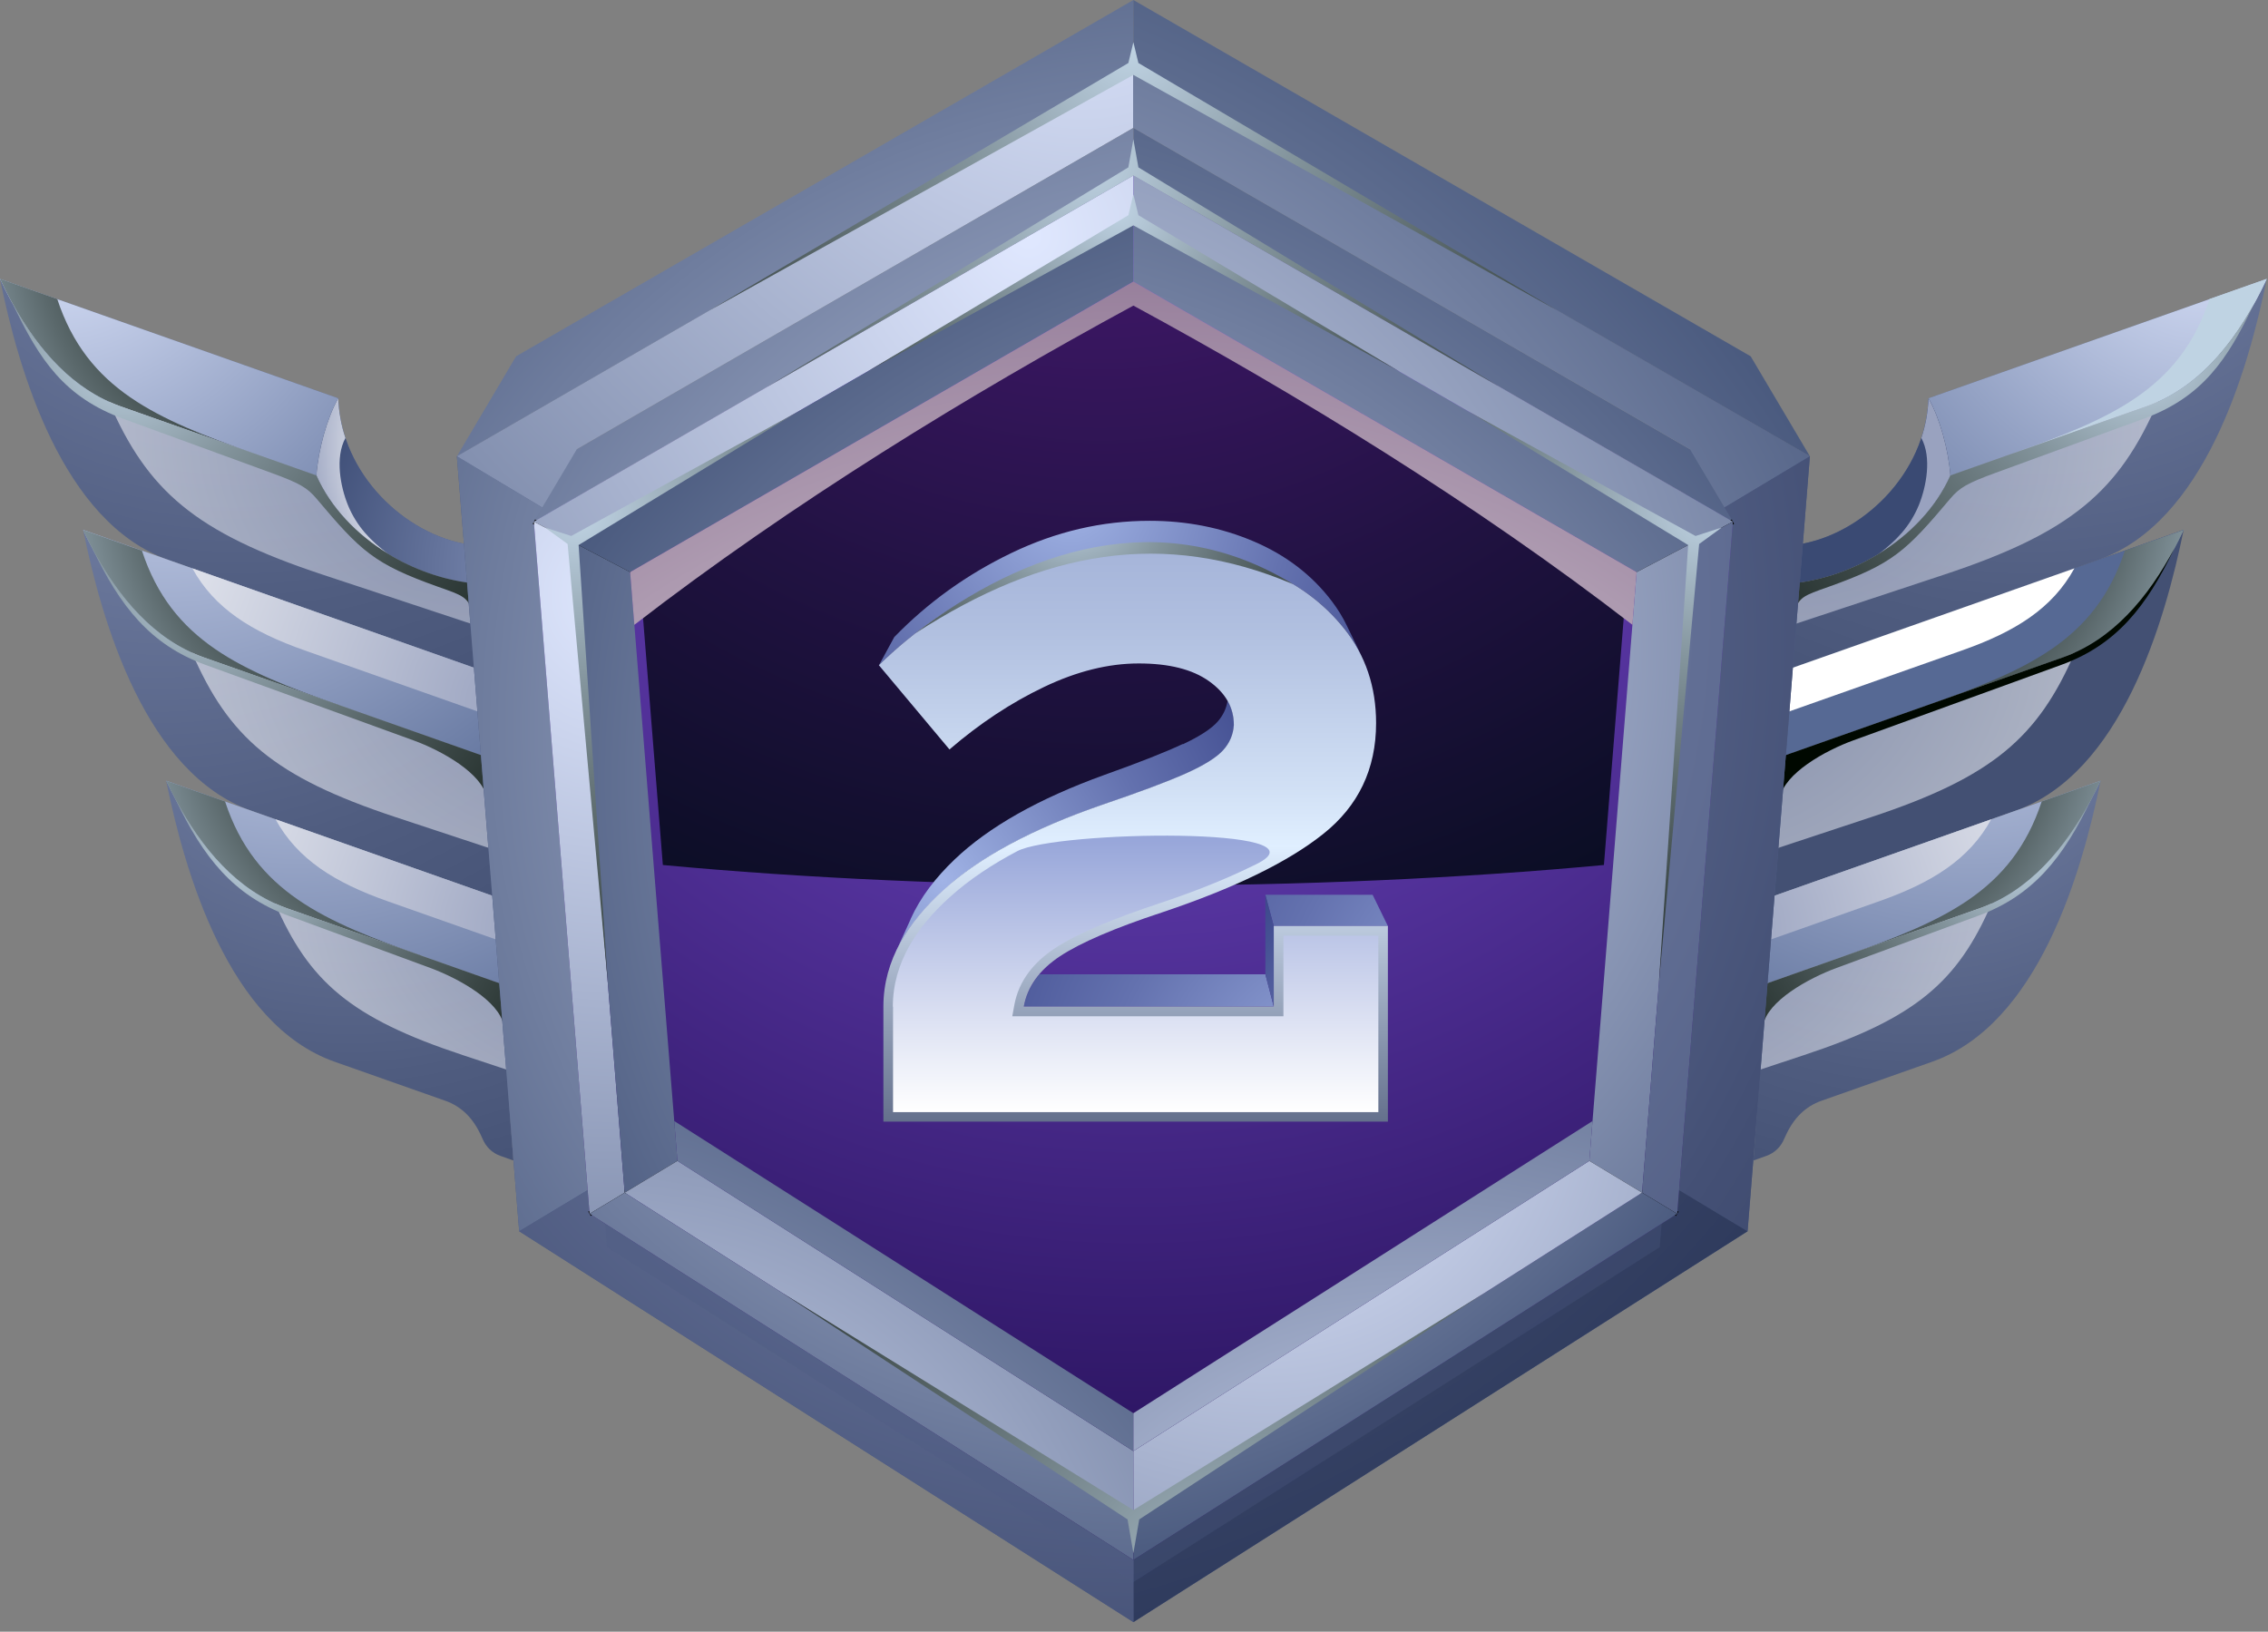 <svg width="221" height="159" viewBox="0 0 221 159" fill="none" xmlns="http://www.w3.org/2000/svg">
<rect x="0" y="0" width="221" height="159" fill="#808080" stroke="none"/>
<path fill-rule="evenodd" clip-rule="evenodd" d="M48.13 87.34L24.51 79.01C14.18 75.37 9.92 60.58 8.1 51.63L46.48 65.17L48.13 87.34Z" fill="url(#paint0_radial_69_472)"/>
<path fill-rule="evenodd" clip-rule="evenodd" d="M46.48 65.17L16.41 54.56C6.08 50.92 1.82 36.13 0 27.18L32.96 38.81C33.23 46.27 39.52 52.09 45.58 53.05L46.48 65.17Z" fill="url(#paint1_radial_69_472)"/>
<path fill-rule="evenodd" clip-rule="evenodd" d="M50.04 113.09L48.77 112.64C47.96 112.35 47.36 111.78 47.01 110.95C46.98 110.88 46.95 110.82 46.92 110.75C46.1 108.91 44.93 107.81 43.38 107.26L32.6 103.46C22.27 99.82 18.01 85.03 16.19 76.08L48.12 87.35L50.03 113.1L50.04 113.09Z" fill="url(#paint2_radial_69_472)"/>
<path fill-rule="evenodd" clip-rule="evenodd" d="M47.11 73.68L24.29 65.63L19.84 64.06C14.44 62.15 10.7 57.2 8.1 51.63L16.41 54.56L46.48 65.17L47.11 73.68Z" fill="url(#paint3_radial_69_472)"/>
<path fill-rule="evenodd" clip-rule="evenodd" d="M48.76 95.85L27.94 88.51C22.54 86.6 18.8 81.65 16.2 76.08L48.13 87.35L48.76 95.86V95.85Z" fill="url(#paint4_radial_69_472)"/>
<path fill-rule="evenodd" clip-rule="evenodd" d="M30.83 46.34C31.02 43.83 31.85 40.78 32.96 38.81L0 27.18C2.6 32.75 6.34 37.7 11.74 39.61L16.19 41.18L30.83 46.34Z" fill="url(#paint5_radial_69_472)"/>
<path fill-rule="evenodd" clip-rule="evenodd" d="M32.96 38.81C31.85 40.79 31.02 43.83 30.83 46.34C33.33 51.98 39.59 56.06 45.86 56.82L45.58 53.04C39.52 52.08 33.22 46.26 32.96 38.8V38.81Z" fill="url(#paint6_radial_69_472)"/>
<path style="mix-blend-mode:screen" fill-rule="evenodd" clip-rule="evenodd" d="M24.69 44.17C15.25 40.82 8.48 37.97 5.58 29.14L0 27.17C2.6 32.74 6.34 37.69 11.74 39.6L16.19 41.17L24.68 44.17H24.69Z" fill="url(#paint7_radial_69_472)"/>
<path style="mix-blend-mode:screen" fill-rule="evenodd" clip-rule="evenodd" d="M41.09 93.14C31.62 89.78 24.83 86.94 21.93 78.1L16.19 76.08C18.79 81.65 22.53 86.6 27.93 88.51L41.08 93.15L41.09 93.14Z" fill="url(#paint8_radial_69_472)"/>
<path style="mix-blend-mode:screen" fill-rule="evenodd" clip-rule="evenodd" d="M32.99 68.7C23.52 65.34 16.73 62.5 13.83 53.66L8.09 51.64C10.69 57.21 14.43 62.16 19.83 64.07L32.98 68.71L32.99 68.7Z" fill="url(#paint9_radial_69_472)"/>
<path style="mix-blend-mode:multiply" fill-rule="evenodd" clip-rule="evenodd" d="M33.91 49.24C33.17 47.42 32.63 44.58 33.66 42.68C33.25 41.46 33.01 40.16 32.96 38.81C31.85 40.79 31.02 43.83 30.83 46.34C32.22 49.47 34.76 52.12 37.82 53.98C36.1 52.69 34.75 51.27 33.91 49.24Z" fill="url(#paint10_radial_69_472)"/>
<path style="mix-blend-mode:multiply" fill-rule="evenodd" clip-rule="evenodd" d="M18.73 55.38L46.48 65.17L46.8 69.42L29.69 63.38C24.52 61.56 20.88 59.29 18.74 55.37L18.73 55.38Z" fill="url(#paint11_radial_69_472)"/>
<path style="mix-blend-mode:multiply" fill-rule="evenodd" clip-rule="evenodd" d="M26.83 79.83L48.13 87.34L48.45 91.59L37.79 87.83C32.62 86.01 28.98 83.74 26.84 79.82L26.83 79.83Z" fill="url(#paint12_radial_69_472)"/>
<path style="mix-blend-mode:multiply" opacity="0.65" fill-rule="evenodd" clip-rule="evenodd" d="M10.61 39.15C14.37 47.82 18.98 51.88 31.48 56.01L46.16 60.87L45.86 56.82C43.07 56.48 40.28 55.48 37.82 53.98C34.76 52.11 32.22 49.47 30.83 46.34L24.69 44.17L16.2 41.17L11.75 39.6C11.36 39.46 10.99 39.31 10.62 39.14L10.61 39.15Z" fill="url(#paint13_radial_69_472)"/>
<path style="mix-blend-mode:multiply" opacity="0.65" fill-rule="evenodd" clip-rule="evenodd" d="M47.11 73.68L32.99 68.7L19.84 64.06C19.45 63.92 19.08 63.77 18.71 63.6C22.29 71.83 26.66 75.69 38.53 79.62L47.78 82.68L47.11 73.68Z" fill="url(#paint14_radial_69_472)"/>
<path style="mix-blend-mode:multiply" opacity="0.65" fill-rule="evenodd" clip-rule="evenodd" d="M48.76 95.85L41.09 93.14L27.94 88.5C27.55 88.36 27.18 88.21 26.81 88.04C30.11 95.64 34.15 99.2 45.11 102.82L49.39 104.24L48.77 95.84L48.76 95.85Z" fill="url(#paint15_radial_69_472)"/>
<path style="mix-blend-mode:screen" fill-rule="evenodd" clip-rule="evenodd" d="M9 53.43C11.71 59.12 14.67 62.84 20 64.78L40.27 72.14C43.06 73.15 47.01 75.38 47.42 77.72L47.12 73.67L33 68.69L19.85 64.05C15.04 62.35 11.55 58.24 9 53.43Z" fill="url(#paint16_radial_69_472)"/>
<path style="mix-blend-mode:screen" fill-rule="evenodd" clip-rule="evenodd" d="M24.69 44.17L16.2 41.17L11.75 39.6C7.16 37.98 3.76 34.16 1.25 29.62C3.85 35.11 6.31 38.73 12.04 40.82L26.44 46.08C29.17 47.08 29.92 47.5 30.85 48.6C35.17 53.73 36.44 54.95 42.66 57.17C45.14 58.05 45.66 58.16 46.09 59.89L45.86 56.81C43.07 56.47 40.28 55.47 37.82 53.97C34.76 52.1 32.22 49.46 30.83 46.33L24.69 44.16V44.17Z" fill="url(#paint17_radial_69_472)"/>
<path style="mix-blend-mode:screen" fill-rule="evenodd" clip-rule="evenodd" d="M17.1 77.88C19.81 83.57 22.77 87.27 28.1 89.23L41.92 94.32C44.71 95.35 48.66 97.56 49.07 99.9L48.77 95.85L41.1 93.14L27.95 88.5C23.14 86.8 19.65 82.69 17.1 77.88Z" fill="url(#paint18_radial_69_472)"/>
<path fill-rule="evenodd" clip-rule="evenodd" d="M172.75 87.34L196.37 79.01C206.7 75.37 210.96 60.58 212.78 51.63L174.4 65.17L172.75 87.34Z" fill="url(#paint19_radial_69_472)"/>
<path fill-rule="evenodd" clip-rule="evenodd" d="M174.4 65.17L204.47 54.56C214.8 50.92 219.06 36.13 220.88 27.18L187.92 38.81C187.65 46.27 181.36 52.09 175.3 53.05L174.4 65.17Z" fill="url(#paint20_radial_69_472)"/>
<path fill-rule="evenodd" clip-rule="evenodd" d="M170.84 113.09L172.11 112.64C172.92 112.35 173.52 111.78 173.87 110.95C173.9 110.88 173.93 110.82 173.96 110.75C174.78 108.91 175.95 107.81 177.5 107.26L188.28 103.46C198.61 99.82 202.87 85.03 204.69 76.08L172.76 87.35L170.85 113.1L170.84 113.09Z" fill="url(#paint21_radial_69_472)"/>
<path fill-rule="evenodd" clip-rule="evenodd" d="M173.77 73.68L196.59 65.63L201.04 64.06C206.44 62.15 210.18 57.2 212.78 51.63L204.47 54.56L174.4 65.17L173.77 73.68Z" fill="url(#paint22_radial_69_472)"/>
<path fill-rule="evenodd" clip-rule="evenodd" d="M172.12 95.85L192.94 88.51C198.34 86.6 202.08 81.65 204.68 76.08L172.75 87.35L172.12 95.86V95.85Z" fill="url(#paint23_radial_69_472)"/>
<path fill-rule="evenodd" clip-rule="evenodd" d="M190.05 46.34C189.86 43.83 189.03 40.78 187.92 38.81L220.88 27.18C218.28 32.75 214.54 37.7 209.14 39.61L204.69 41.18L190.05 46.34Z" fill="url(#paint24_radial_69_472)"/>
<path fill-rule="evenodd" clip-rule="evenodd" d="M187.92 38.81C189.03 40.79 189.86 43.83 190.05 46.34C187.55 51.98 181.29 56.06 175.02 56.82L175.3 53.04C181.36 52.08 187.65 46.26 187.92 38.8V38.81Z" fill="url(#paint25_radial_69_472)"/>
<path style="mix-blend-mode:screen" fill-rule="evenodd" clip-rule="evenodd" d="M196.19 44.17C205.63 40.82 212.4 37.97 215.3 29.14L220.88 27.17C218.28 32.74 214.54 37.69 209.14 39.6L204.69 41.17L196.2 44.17H196.19Z" fill="url(#paint26_radial_69_472)"/>
<path style="mix-blend-mode:screen" fill-rule="evenodd" clip-rule="evenodd" d="M179.79 93.14C189.26 89.78 196.05 86.94 198.95 78.1L204.69 76.08C202.09 81.65 198.35 86.6 192.95 88.51L179.8 93.15L179.79 93.14Z" fill="url(#paint27_radial_69_472)"/>
<path style="mix-blend-mode:screen" fill-rule="evenodd" clip-rule="evenodd" d="M187.89 68.7C197.36 65.34 204.15 62.5 207.05 53.66L212.79 51.64C210.19 57.21 206.45 62.16 201.05 64.07L187.9 68.71L187.89 68.7Z" fill="url(#paint28_radial_69_472)"/>
<path style="mix-blend-mode:multiply" fill-rule="evenodd" clip-rule="evenodd" d="M186.97 49.24C187.71 47.42 188.25 44.58 187.22 42.68C187.63 41.46 187.87 40.16 187.92 38.81C189.03 40.79 189.86 43.83 190.05 46.34C188.66 49.47 186.12 52.12 183.06 53.98C184.78 52.69 186.13 51.27 186.97 49.24Z" fill="url(#paint29_radial_69_472)"/>
<path style="mix-blend-mode:multiply" fill-rule="evenodd" clip-rule="evenodd" d="M202.15 55.38L174.4 65.17L174.08 69.42L191.19 63.38C196.36 61.56 200 59.29 202.14 55.37L202.15 55.38Z" fill="url(#paint30_radial_69_472)"/>
<path style="mix-blend-mode:multiply" fill-rule="evenodd" clip-rule="evenodd" d="M194.05 79.83L172.75 87.34L172.43 91.59L183.09 87.83C188.26 86.01 191.9 83.74 194.04 79.82L194.05 79.83Z" fill="url(#paint31_radial_69_472)"/>
<path style="mix-blend-mode:multiply" opacity="0.65" fill-rule="evenodd" clip-rule="evenodd" d="M210.27 39.15C206.51 47.82 201.9 51.88 189.4 56.01L174.72 60.87L175.02 56.82C177.81 56.48 180.6 55.48 183.06 53.98C186.12 52.11 188.66 49.47 190.05 46.34L196.19 44.17L204.68 41.17L209.13 39.6C209.52 39.46 209.89 39.31 210.26 39.14L210.27 39.15Z" fill="url(#paint32_radial_69_472)"/>
<path style="mix-blend-mode:multiply" opacity="0.65" fill-rule="evenodd" clip-rule="evenodd" d="M173.77 73.68L187.89 68.7L201.04 64.06C201.43 63.92 201.8 63.77 202.17 63.6C198.59 71.83 194.22 75.69 182.35 79.62L173.1 82.68L173.77 73.68Z" fill="url(#paint33_radial_69_472)"/>
<path style="mix-blend-mode:multiply" opacity="0.65" fill-rule="evenodd" clip-rule="evenodd" d="M172.12 95.85L179.79 93.14L192.94 88.5C193.33 88.36 193.7 88.21 194.07 88.04C190.77 95.64 186.73 99.2 175.77 102.82L171.49 104.24L172.11 95.84L172.12 95.85Z" fill="url(#paint34_radial_69_472)"/>
<path style="mix-blend-mode:screen" fill-rule="evenodd" clip-rule="evenodd" d="M211.88 53.43C209.17 59.12 206.21 62.84 200.88 64.78L180.61 72.14C177.82 73.15 173.87 75.38 173.46 77.72L173.76 73.67L187.88 68.69L201.03 64.05C205.84 62.35 209.33 58.24 211.88 53.43Z" fill="url(#paint35_radial_69_472)"/>
<path style="mix-blend-mode:screen" fill-rule="evenodd" clip-rule="evenodd" d="M196.19 44.17L204.68 41.17L209.13 39.6C213.72 37.98 217.12 34.16 219.63 29.62C217.03 35.11 214.57 38.73 208.84 40.82L194.44 46.08C191.71 47.08 190.96 47.5 190.03 48.6C185.71 53.73 184.44 54.95 178.22 57.17C175.74 58.05 175.22 58.16 174.79 59.89L175.02 56.81C177.81 56.47 180.6 55.47 183.06 53.97C186.12 52.1 188.66 49.46 190.05 46.33L196.19 44.16V44.17Z" fill="url(#paint36_radial_69_472)"/>
<path style="mix-blend-mode:screen" fill-rule="evenodd" clip-rule="evenodd" d="M203.78 77.88C201.07 83.57 198.11 87.27 192.78 89.23L178.96 94.32C176.17 95.35 172.22 97.56 171.81 99.9L172.11 95.85L179.78 93.14L192.93 88.5C197.74 86.8 201.23 82.69 203.78 77.88Z" fill="url(#paint37_radial_69_472)"/>
<path fill-rule="evenodd" clip-rule="evenodd" d="M110.44 6.4L176.36 44.46L170.29 119.98L110.44 158.07L50.59 119.98L44.52 44.46L110.44 6.4Z" fill="#4D5B82"/>
<path fill-rule="evenodd" clip-rule="evenodd" d="M44.52 44.46L50.29 34.72L110.44 0V6.4L44.52 44.46Z" fill="url(#paint38_radial_69_472)"/>
<path fill-rule="evenodd" clip-rule="evenodd" d="M176.36 44.46L170.59 34.72L110.44 0V6.4L176.36 44.46Z" fill="url(#paint39_radial_69_472)"/>
<path fill-rule="evenodd" clip-rule="evenodd" d="M110.44 84.04L44.52 44.46L50.59 119.98L110.44 84.04Z" fill="url(#paint40_radial_69_472)"/>
<path fill-rule="evenodd" clip-rule="evenodd" d="M44.52 44.46L110.44 84.04V6.4L44.52 44.46Z" fill="url(#paint41_radial_69_472)"/>
<path fill-rule="evenodd" clip-rule="evenodd" d="M110.44 6.4V84.04L176.36 44.46L110.44 6.4Z" fill="url(#paint42_radial_69_472)"/>
<path fill-rule="evenodd" clip-rule="evenodd" d="M176.36 44.46L110.44 84.04L170.29 119.98L176.36 44.46Z" fill="url(#paint43_radial_69_472)"/>
<path fill-rule="evenodd" clip-rule="evenodd" d="M170.29 119.98L110.44 84.04V158.07L170.29 119.98Z" fill="url(#paint44_radial_69_472)"/>
<path fill-rule="evenodd" clip-rule="evenodd" d="M110.44 158.07V84.04L50.59 119.98L110.44 158.07Z" fill="url(#paint45_radial_69_472)"/>
<g style="mix-blend-mode:multiply" opacity="0.3">
<path fill-rule="evenodd" clip-rule="evenodd" d="M110.44 23.61L166.97 56.25L161.73 121.53L110.44 154.17L59.15 121.53L53.91 56.25L110.44 23.61Z" fill="#4D5B82"/>
</g>
<path fill-rule="evenodd" clip-rule="evenodd" d="M110.44 12.46L164.67 43.77L159.64 106.39L110.44 137.7L61.24 106.39L56.21 43.77L110.44 12.46Z" fill="#999999"/>
<path fill-rule="evenodd" clip-rule="evenodd" d="M110.44 17.1L168.86 50.83L163.43 118.28L110.44 152.01L57.45 118.28L52.02 50.83L110.44 17.1Z" fill="url(#paint46_radial_69_472)"/>
<path fill-rule="evenodd" clip-rule="evenodd" d="M52.02 50.83L56.21 43.77L110.44 12.46V17.1L52.02 50.83Z" fill="url(#paint47_radial_69_472)"/>
<path fill-rule="evenodd" clip-rule="evenodd" d="M168.86 50.83L164.67 43.77L110.44 12.46V17.1L168.86 50.83Z" fill="url(#paint48_radial_69_472)"/>
<path d="M163.31 118.49L154.74 113.33L154.99 112.91L163.56 118.07L163.31 118.49ZM57.57 118.49L57.32 118.07L65.89 112.91L66.14 113.33L57.57 118.49ZM61.29 55.97L51.91 51.05L52.14 50.62L61.52 55.54L61.29 55.97ZM159.59 55.97L159.37 55.54L168.75 50.62L168.97 51.05L159.59 55.97Z" fill="black"/>
<path fill-rule="evenodd" clip-rule="evenodd" d="M56.88 52.16L110.44 21.24V17.1L56.56 48.21L52.02 50.83L55.77 52.8L56.88 52.16Z" fill="url(#paint49_radial_69_472)"/>
<path fill-rule="evenodd" clip-rule="evenodd" d="M110.44 21.24L56.88 52.16L55.77 52.8L56.98 53.43L61.4 55.75L110.44 27.44V21.24Z" fill="url(#paint50_radial_69_472)"/>
<path fill-rule="evenodd" clip-rule="evenodd" d="M110.44 27.44L159.48 55.75L163.9 53.43L165.11 52.8L164 52.16L110.44 21.24V27.44Z" fill="url(#paint51_radial_69_472)"/>
<path fill-rule="evenodd" clip-rule="evenodd" d="M110.44 21.24L164 52.16L165.11 52.8L168.86 50.83L164.32 48.21L110.44 17.1V21.24Z" fill="url(#paint52_radial_69_472)"/>
<path fill-rule="evenodd" clip-rule="evenodd" d="M60.87 116.22L55.77 52.8L52.02 50.83L57.45 118.28L60.87 116.22Z" fill="url(#paint53_radial_69_472)"/>
<path fill-rule="evenodd" clip-rule="evenodd" d="M55.77 52.8L60.87 116.22L66.01 113.12L65.7 109.23L61.4 55.75L56.98 53.43L55.77 52.8Z" fill="url(#paint54_radial_69_472)"/>
<path fill-rule="evenodd" clip-rule="evenodd" d="M159.48 55.75L155.18 109.23L154.87 113.12L160.01 116.22L165.11 52.8L163.9 53.43L159.48 55.75Z" fill="url(#paint55_radial_69_472)"/>
<path fill-rule="evenodd" clip-rule="evenodd" d="M165.11 52.8L160.01 116.22L163.43 118.28L168.86 50.83L165.11 52.8Z" fill="url(#paint56_radial_69_472)"/>
<path fill-rule="evenodd" clip-rule="evenodd" d="M110.44 141.4L66.01 113.12L60.87 116.22L110.44 147.76V141.4Z" fill="url(#paint57_radial_69_472)"/>
<path fill-rule="evenodd" clip-rule="evenodd" d="M110.44 147.76L60.87 116.22L57.45 118.28L110.44 152.01V147.76Z" fill="url(#paint58_radial_69_472)"/>
<path fill-rule="evenodd" clip-rule="evenodd" d="M160.01 116.22L110.44 147.76V152.01L163.43 118.28L160.01 116.22Z" fill="url(#paint59_radial_69_472)"/>
<path fill-rule="evenodd" clip-rule="evenodd" d="M110.44 147.76L160.01 116.22L154.87 113.12L110.44 141.4V147.76Z" fill="url(#paint60_radial_69_472)"/>
<path fill-rule="evenodd" clip-rule="evenodd" d="M66.01 113.12L110.44 141.4V137.71L65.7 109.24L66.01 113.12Z" fill="url(#paint61_radial_69_472)"/>
<path fill-rule="evenodd" clip-rule="evenodd" d="M155.18 109.24L110.44 137.71V141.4L154.87 113.12L155.18 109.24Z" fill="url(#paint62_radial_69_472)"/>
<path style="mix-blend-mode:screen" fill-rule="evenodd" clip-rule="evenodd" d="M156.29 84.29L158.54 56.24L110.44 28.47L62.34 56.24L64.59 84.29C78.38 85.58 93.95 86.3 110.44 86.3C126.93 86.3 142.5 85.58 156.29 84.29Z" fill="url(#paint63_radial_69_472)"/>
<path style="mix-blend-mode:multiply" fill-rule="evenodd" clip-rule="evenodd" d="M110.44 29.78C126.35 38.4 143.77 49.06 159.07 60.89L159.48 55.75L110.44 27.44L61.4 55.75L61.81 60.89C77.11 49.06 94.53 38.4 110.44 29.78Z" fill="url(#paint64_radial_69_472)"/>
<path style="mix-blend-mode:screen" fill-rule="evenodd" clip-rule="evenodd" d="M84.47 36.23L109.95 20.97L110.44 18.94L110.93 20.97L136.41 36.23L110.44 21.96L84.47 36.23Z" fill="url(#paint65_radial_69_472)"/>
<path style="mix-blend-mode:screen" fill-rule="evenodd" clip-rule="evenodd" d="M74.79 37.68L110.44 17.1L146.09 37.68L110.93 16.31L110.44 13.57L109.95 16.31L74.79 37.68Z" fill="url(#paint66_radial_69_472)"/>
<path style="mix-blend-mode:screen" fill-rule="evenodd" clip-rule="evenodd" d="M77.79 40.09L55.66 52.23L53.1 51.4L55.31 53.01L59.24 95.88L56.38 53.11L77.79 40.09Z" fill="url(#paint67_radial_69_472)"/>
<path style="mix-blend-mode:screen" fill-rule="evenodd" clip-rule="evenodd" d="M143.09 40.09L165.22 52.23L167.78 51.4L165.57 53.01L161.64 95.88L164.5 53.11L143.09 40.09Z" fill="url(#paint68_radial_69_472)"/>
<path style="mix-blend-mode:screen" fill-rule="evenodd" clip-rule="evenodd" d="M76.21 125.98L109.87 148.06L110.44 151.35L111.01 148.06L144.67 125.98L110.44 147.15L76.21 125.98Z" fill="url(#paint69_radial_69_472)"/>
<path style="mix-blend-mode:screen" fill-rule="evenodd" clip-rule="evenodd" d="M69.17 30.23L109.95 6.14L110.44 4.11L110.93 6.14L151.71 30.23L110.44 7.3L69.17 30.23Z" fill="url(#paint70_radial_69_472)"/>
<path fill-rule="evenodd" clip-rule="evenodd" d="M97.78 56.53C102.4 54.41 107.18 53.35 112.12 53.35C115.94 53.35 119.53 54.03 122.89 55.38C126.24 56.73 128.95 58.7 131.01 61.29C131.66 62.11 132.21 62.98 132.66 63.89L131.23 60.95C130.83 60.12 130.35 59.34 129.78 58.59C127.84 56.03 125.3 54.09 122.15 52.75C119 51.41 115.62 50.75 112.03 50.75C107.38 50.75 102.89 51.8 98.55 53.89C94.21 55.98 90.41 58.71 87.14 62.08L85.65 64.82C89.12 61.41 93.17 58.64 97.78 56.52V56.53Z" fill="url(#paint71_radial_69_472)"/>
<path fill-rule="evenodd" clip-rule="evenodd" d="M115.25 72.5C113.59 73.28 111.05 74.29 107.62 75.51C101.2 77.83 96.34 80.58 93.02 83.75C91.17 85.51 89.68 87.45 88.73 89.56V89.58L87.25 92.85C88.29 90.57 89.95 88.55 91.92 86.77C95.45 83.56 100.63 80.78 107.45 78.43C111.1 77.19 113.8 76.18 115.57 75.39C117.33 74.6 118.54 73.85 119.19 73.14C119.84 72.43 120.19 71.61 120.25 70.67C120.25 69.8 120.04 69 119.62 68.28C119.5 69.04 119.18 69.71 118.67 70.3C118.06 71 116.93 71.74 115.27 72.52L115.25 72.5Z" fill="url(#paint72_radial_69_472)"/>
<path fill-rule="evenodd" clip-rule="evenodd" d="M123.3 94.94H101.28C100.48 95.88 99.97 96.93 99.76 98.09H124.12L123.3 94.94Z" fill="url(#paint73_radial_69_472)"/>
<path fill-rule="evenodd" clip-rule="evenodd" d="M123.3 87.19L124.12 90.24H135.24L133.75 87.19H123.3Z" fill="url(#paint74_radial_69_472)"/>
<path fill-rule="evenodd" clip-rule="evenodd" d="M124.12 90.24L123.3 87.19V94.94L124.12 98.1V90.24Z" fill="url(#paint75_radial_69_472)"/>
<path d="M135.24 90.24V109.3H86.08V98.09C86.08 93.51 88.55 89.8 91.9 86.75C95.43 83.54 100.61 80.76 107.43 78.41C111.08 77.17 113.78 76.16 115.55 75.37C117.31 74.58 118.52 73.83 119.17 73.12C119.82 72.41 120.17 71.59 120.23 70.65C120.23 68.94 119.42 67.52 117.8 66.37C116.18 65.22 113.9 64.65 110.96 64.65C108.02 64.65 104.94 65.41 101.74 66.94C98.53 68.47 95.46 70.5 92.52 73.03L85.64 64.82C89.11 61.41 93.16 58.64 97.77 56.52C102.39 54.4 107.17 53.34 112.11 53.34C115.93 53.34 119.52 54.02 122.88 55.37C126.23 56.72 128.94 58.69 131 61.28C133.06 63.87 134.09 66.93 134.09 70.46C134.09 74.93 132.37 78.54 128.93 81.27C125.49 84.01 120.27 86.55 113.26 88.9C108.61 90.43 105.29 91.86 103.29 93.18C101.29 94.5 100.11 96.14 99.76 98.08H124.12V90.23H135.24V90.24Z" fill="url(#paint76_linear_69_472)"/>
<path style="mix-blend-mode:multiply" fill-rule="evenodd" clip-rule="evenodd" d="M87.02 98.1V108.37H134.31V91.18H125.06V99.03H98.64L98.84 97.93C99.28 95.53 100.78 93.74 102.77 92.42C104.05 91.57 105.51 90.89 106.91 90.28C108.88 89.44 110.92 88.71 112.96 88.03C116.03 87.01 119.1 85.83 122.01 84.41C122.16 84.34 122.31 84.26 122.46 84.19C129.79 80.53 102.91 80.94 99.13 82.94C96.72 84.21 94.45 85.7 92.52 87.45C89.41 90.27 87 93.76 87 98.1H87.02Z" fill="url(#paint77_linear_69_472)"/>
<path style="mix-blend-mode:screen" fill-rule="evenodd" clip-rule="evenodd" d="M89.2 61.71C99.81 53.56 113.15 49.06 125.99 56.92C113.38 51.58 101.72 53.61 89.2 61.71Z" fill="url(#paint78_radial_69_472)"/>
<defs>
<radialGradient id="paint0_radial_69_472" cx="0" cy="0" r="1" gradientUnits="userSpaceOnUse" gradientTransform="translate(15.46 30.17) scale(73.21 73.21)">
<stop stop-color="#8491B5"/>
<stop offset="0.27" stop-color="#6E7B9F"/>
<stop offset="0.74" stop-color="#4F5C7F"/>
<stop offset="1" stop-color="#435073"/>
</radialGradient>
<radialGradient id="paint1_radial_69_472" cx="0" cy="0" r="1" gradientUnits="userSpaceOnUse" gradientTransform="translate(22.7 7.12) scale(71.08 71.08)">
<stop stop-color="#8491B5"/>
<stop offset="0.27" stop-color="#6E7B9F"/>
<stop offset="0.74" stop-color="#4F5C7F"/>
<stop offset="1" stop-color="#435073"/>
</radialGradient>
<radialGradient id="paint2_radial_69_472" cx="0" cy="0" r="1" gradientUnits="userSpaceOnUse" gradientTransform="translate(34.2 61.73) scale(58.2 58.2)">
<stop stop-color="#8491B5"/>
<stop offset="0.27" stop-color="#6E7B9F"/>
<stop offset="0.74" stop-color="#4F5C7F"/>
<stop offset="1" stop-color="#435073"/>
</radialGradient>
<radialGradient id="paint3_radial_69_472" cx="0" cy="0" r="1" gradientUnits="userSpaceOnUse" gradientTransform="translate(16.09 30.94) scale(61.24 61.24)">
<stop stop-color="#E0E8FF"/>
<stop offset="1" stop-color="#566994"/>
</radialGradient>
<radialGradient id="paint4_radial_69_472" cx="0" cy="0" r="1" gradientUnits="userSpaceOnUse" gradientTransform="translate(28.84 51.42) scale(59.83 59.83)">
<stop stop-color="#E0E8FF"/>
<stop offset="1" stop-color="#566994"/>
</radialGradient>
<radialGradient id="paint5_radial_69_472" cx="0" cy="0" r="1" gradientUnits="userSpaceOnUse" gradientTransform="translate(5.71 19.25) scale(53.94 53.94)">
<stop stop-color="#E0E8FF"/>
<stop offset="1" stop-color="#566994"/>
</radialGradient>
<radialGradient id="paint6_radial_69_472" cx="0" cy="0" r="1" gradientUnits="userSpaceOnUse" gradientTransform="translate(56.93 55.29) scale(28.98 28.98)">
<stop stop-color="#8D9BC2"/>
<stop offset="1" stop-color="#3A4A73"/>
</radialGradient>
<radialGradient id="paint7_radial_69_472" cx="0" cy="0" r="1" gradientUnits="userSpaceOnUse" gradientTransform="translate(31.99 21.16) scale(42.79 42.79)">
<stop stop-color="#000800"/>
<stop offset="0.12" stop-color="#030B04"/>
<stop offset="0.25" stop-color="#0E1711"/>
<stop offset="0.39" stop-color="#202B27"/>
<stop offset="0.53" stop-color="#3A4645"/>
<stop offset="0.67" stop-color="#5B696C"/>
<stop offset="0.82" stop-color="#83949C"/>
<stop offset="0.96" stop-color="#B2C5D4"/>
<stop offset="1" stop-color="#BFD3E3"/>
</radialGradient>
<radialGradient id="paint8_radial_69_472" cx="0" cy="0" r="1" gradientUnits="userSpaceOnUse" gradientTransform="translate(48.46 68.72) scale(42.28 42.28)">
<stop stop-color="#000800"/>
<stop offset="0.12" stop-color="#030B04"/>
<stop offset="0.25" stop-color="#0E1711"/>
<stop offset="0.39" stop-color="#202B27"/>
<stop offset="0.53" stop-color="#3A4645"/>
<stop offset="0.67" stop-color="#5B696C"/>
<stop offset="0.82" stop-color="#83949C"/>
<stop offset="0.96" stop-color="#B2C5D4"/>
<stop offset="1" stop-color="#BFD3E3"/>
</radialGradient>
<radialGradient id="paint9_radial_69_472" cx="0" cy="0" r="1" gradientUnits="userSpaceOnUse" gradientTransform="translate(41.9 45.98) scale(42.67 42.67)">
<stop stop-color="#000800"/>
<stop offset="0.12" stop-color="#030B04"/>
<stop offset="0.25" stop-color="#0E1711"/>
<stop offset="0.39" stop-color="#202B27"/>
<stop offset="0.53" stop-color="#3A4645"/>
<stop offset="0.67" stop-color="#5B696C"/>
<stop offset="0.82" stop-color="#83949C"/>
<stop offset="0.96" stop-color="#B2C5D4"/>
<stop offset="1" stop-color="#BFD3E3"/>
</radialGradient>
<radialGradient id="paint10_radial_69_472" cx="0" cy="0" r="1" gradientUnits="userSpaceOnUse" gradientTransform="translate(55.02 43.37) scale(25.42 25.42)">
<stop offset="0.59" stop-color="white"/>
<stop offset="0.66" stop-color="#F5F6F9"/>
<stop offset="0.77" stop-color="#DDE0E9"/>
<stop offset="0.91" stop-color="#B4BBD0"/>
<stop offset="1" stop-color="#99A2BF"/>
</radialGradient>
<radialGradient id="paint11_radial_69_472" cx="0" cy="0" r="1" gradientUnits="userSpaceOnUse" gradientTransform="translate(50.54 68.66) scale(50.86 50.86)">
<stop stop-color="#99A2BF"/>
<stop offset="1" stop-color="white"/>
</radialGradient>
<radialGradient id="paint12_radial_69_472" cx="0" cy="0" r="1" gradientUnits="userSpaceOnUse" gradientTransform="translate(52.99 90.56) scale(46.56 46.56)">
<stop stop-color="#99A2BF"/>
<stop offset="1" stop-color="white"/>
</radialGradient>
<radialGradient id="paint13_radial_69_472" cx="0" cy="0" r="1" gradientUnits="userSpaceOnUse" gradientTransform="translate(45.35 41.33) scale(50.69 50.69)">
<stop stop-color="#99A2BF"/>
<stop offset="1" stop-color="white"/>
</radialGradient>
<radialGradient id="paint14_radial_69_472" cx="0" cy="0" r="1" gradientUnits="userSpaceOnUse" gradientTransform="translate(56.27 58.39) scale(50.41 50.41)">
<stop stop-color="#99A2BF"/>
<stop offset="1" stop-color="white"/>
</radialGradient>
<radialGradient id="paint15_radial_69_472" cx="0" cy="0" r="1" gradientUnits="userSpaceOnUse" gradientTransform="translate(57.69 84.64) scale(42.76 42.76)">
<stop stop-color="#99A2BF"/>
<stop offset="1" stop-color="white"/>
</radialGradient>
<radialGradient id="paint16_radial_69_472" cx="0" cy="0" r="1" gradientUnits="userSpaceOnUse" gradientTransform="translate(19.72 56.9) scale(60.93 60.93)">
<stop stop-color="#BFD3E3"/>
<stop offset="0.04" stop-color="#B2C5D4"/>
<stop offset="0.18" stop-color="#83949C"/>
<stop offset="0.33" stop-color="#5B696C"/>
<stop offset="0.47" stop-color="#3A4645"/>
<stop offset="0.61" stop-color="#202B27"/>
<stop offset="0.75" stop-color="#0E1711"/>
<stop offset="0.88" stop-color="#030B04"/>
<stop offset="1" stop-color="#000800"/>
</radialGradient>
<radialGradient id="paint17_radial_69_472" cx="0" cy="0" r="1" gradientUnits="userSpaceOnUse" gradientTransform="translate(12.15 34.46) scale(74.77 74.77)">
<stop stop-color="#BFD3E3"/>
<stop offset="0.04" stop-color="#B2C5D4"/>
<stop offset="0.18" stop-color="#83949C"/>
<stop offset="0.33" stop-color="#5B696C"/>
<stop offset="0.47" stop-color="#3A4645"/>
<stop offset="0.61" stop-color="#202B27"/>
<stop offset="0.75" stop-color="#0E1711"/>
<stop offset="0.88" stop-color="#030B04"/>
<stop offset="1" stop-color="#000800"/>
</radialGradient>
<radialGradient id="paint18_radial_69_472" cx="0" cy="0" r="1" gradientUnits="userSpaceOnUse" gradientTransform="translate(24.59 82.83) scale(54.25 54.25)">
<stop stop-color="#BFD3E3"/>
<stop offset="0.04" stop-color="#B2C5D4"/>
<stop offset="0.18" stop-color="#83949C"/>
<stop offset="0.33" stop-color="#5B696C"/>
<stop offset="0.47" stop-color="#3A4645"/>
<stop offset="0.61" stop-color="#202B27"/>
<stop offset="0.75" stop-color="#0E1711"/>
<stop offset="0.88" stop-color="#030B04"/>
<stop offset="1" stop-color="#000800"/>
</radialGradient>
<radialGradient id="paint19_radial_69_472" cx="0" cy="0" r="1" gradientUnits="userSpaceOnUse" gradientTransform="translate(205.43 -231.4) rotate(180) scale(73.21 73.21)">
<stop stop-color="#8491B5"/>
<stop offset="0.27" stop-color="#6E7B9F"/>
<stop offset="0.74" stop-color="#4F5C7F"/>
<stop offset="1" stop-color="#435073"/>
</radialGradient>
<radialGradient id="paint20_radial_69_472" cx="0" cy="0" r="1" gradientUnits="userSpaceOnUse" gradientTransform="translate(198.18 7.12) rotate(180) scale(71.08 71.08)">
<stop stop-color="#8491B5"/>
<stop offset="0.27" stop-color="#6E7B9F"/>
<stop offset="0.74" stop-color="#4F5C7F"/>
<stop offset="1" stop-color="#435073"/>
</radialGradient>
<radialGradient id="paint21_radial_69_472" cx="0" cy="0" r="1" gradientUnits="userSpaceOnUse" gradientTransform="translate(186.69 61.73) rotate(-180) scale(58.2 58.2)">
<stop stop-color="#8491B5"/>
<stop offset="0.27" stop-color="#6E7B9F"/>
<stop offset="0.74" stop-color="#4F5C7F"/>
<stop offset="1" stop-color="#435073"/>
</radialGradient>
<radialGradient id="paint22_radial_69_472" cx="0" cy="0" r="1" gradientUnits="userSpaceOnUse" gradientTransform="translate(204.79 -231.4) rotate(-180) scale(61.24 61.24)">
<stop stop-color="#E0E8FF"/>
<stop offset="1" stop-color="#566994"/>
</radialGradient>
<radialGradient id="paint23_radial_69_472" cx="0" cy="0" r="1" gradientUnits="userSpaceOnUse" gradientTransform="translate(192.04 51.42) rotate(-180) scale(59.83 59.83)">
<stop stop-color="#E0E8FF"/>
<stop offset="1" stop-color="#566994"/>
</radialGradient>
<radialGradient id="paint24_radial_69_472" cx="0" cy="0" r="1" gradientUnits="userSpaceOnUse" gradientTransform="translate(215.18 19.25) rotate(-180) scale(53.94 53.94)">
<stop stop-color="#E0E8FF"/>
<stop offset="1" stop-color="#566994"/>
</radialGradient>
<radialGradient id="paint25_radial_69_472" cx="0" cy="0" r="1" gradientUnits="userSpaceOnUse" gradientTransform="translate(163.96 -231.4) rotate(180) scale(28.99 28.99)">
<stop stop-color="#8D9BC2"/>
<stop offset="1" stop-color="#3A4A73"/>
</radialGradient>
<radialGradient id="paint26_radial_69_472" cx="0" cy="0" r="1" gradientUnits="userSpaceOnUse" gradientTransform="translate(188.9 -231.4) rotate(180) scale(42.79 42.79)">
<stop stop-color="#000800"/>
<stop offset="0.12" stop-color="#030B04"/>
<stop offset="0.25" stop-color="#0E1711"/>
<stop offset="0.39" stop-color="#202B27"/>
<stop offset="0.53" stop-color="#3A4645"/>
<stop offset="0.67" stop-color="#5B696C"/>
<stop offset="0.82" stop-color="#83949C"/>
<stop offset="0.96" stop-color="#B2C5D4"/>
<stop offset="1" stop-color="#BFD3E3"/>
</radialGradient>
<radialGradient id="paint27_radial_69_472" cx="0" cy="0" r="1" gradientUnits="userSpaceOnUse" gradientTransform="translate(172.43 68.72) rotate(180) scale(42.28 42.28)">
<stop stop-color="#000800"/>
<stop offset="0.12" stop-color="#030B04"/>
<stop offset="0.25" stop-color="#0E1711"/>
<stop offset="0.39" stop-color="#202B27"/>
<stop offset="0.53" stop-color="#3A4645"/>
<stop offset="0.67" stop-color="#5B696C"/>
<stop offset="0.82" stop-color="#83949C"/>
<stop offset="0.96" stop-color="#B2C5D4"/>
<stop offset="1" stop-color="#BFD3E3"/>
</radialGradient>
<radialGradient id="paint28_radial_69_472" cx="0" cy="0" r="1" gradientUnits="userSpaceOnUse" gradientTransform="translate(178.99 45.98) rotate(180) scale(42.67 42.67)">
<stop stop-color="#000800"/>
<stop offset="0.12" stop-color="#030B04"/>
<stop offset="0.25" stop-color="#0E1711"/>
<stop offset="0.39" stop-color="#202B27"/>
<stop offset="0.53" stop-color="#3A4645"/>
<stop offset="0.67" stop-color="#5B696C"/>
<stop offset="0.82" stop-color="#83949C"/>
<stop offset="0.96" stop-color="#B2C5D4"/>
<stop offset="1" stop-color="#BFD3E3"/>
</radialGradient>
<radialGradient id="paint29_radial_69_472" cx="0" cy="0" r="1" gradientUnits="userSpaceOnUse" gradientTransform="translate(165.86 -231.4) rotate(180) scale(25.42 25.42)">
<stop offset="0.59" stop-color="white"/>
<stop offset="0.66" stop-color="#F5F6F9"/>
<stop offset="0.77" stop-color="#DDE0E9"/>
<stop offset="0.91" stop-color="#B4BBD0"/>
<stop offset="1" stop-color="#99A2BF"/>
</radialGradient>
<radialGradient id="paint30_radial_69_472" cx="0" cy="0" r="1" gradientUnits="userSpaceOnUse" gradientTransform="translate(170.35 -231.401) rotate(-180) scale(50.86 50.86)">
<stop stop-color="#99A2BF"/>
<stop offset="1" stop-color="white"/>
</radialGradient>
<radialGradient id="paint31_radial_69_472" cx="0" cy="0" r="1" gradientUnits="userSpaceOnUse" gradientTransform="translate(167.9 90.56) rotate(-180) scale(46.56 46.56)">
<stop stop-color="#99A2BF"/>
<stop offset="1" stop-color="white"/>
</radialGradient>
<radialGradient id="paint32_radial_69_472" cx="0" cy="0" r="1" gradientUnits="userSpaceOnUse" gradientTransform="translate(175.53 41.33) rotate(-180) scale(50.69 50.69)">
<stop stop-color="#99A2BF"/>
<stop offset="1" stop-color="white"/>
</radialGradient>
<radialGradient id="paint33_radial_69_472" cx="0" cy="0" r="1" gradientUnits="userSpaceOnUse" gradientTransform="translate(164.61 58.39) rotate(-180) scale(50.41 50.41)">
<stop stop-color="#99A2BF"/>
<stop offset="1" stop-color="white"/>
</radialGradient>
<radialGradient id="paint34_radial_69_472" cx="0" cy="0" r="1" gradientUnits="userSpaceOnUse" gradientTransform="translate(163.2 84.64) rotate(180) scale(42.76 42.76)">
<stop stop-color="#99A2BF"/>
<stop offset="1" stop-color="white"/>
</radialGradient>
<radialGradient id="paint35_radial_69_472" cx="0" cy="0" r="1" gradientUnits="userSpaceOnUse" gradientTransform="translate(201.16 -231.4) rotate(180) scale(60.93 60.93)">
<stop stop-color="#BFD3E3"/>
<stop offset="0.04" stop-color="#B2C5D4"/>
<stop offset="0.18" stop-color="#83949C"/>
<stop offset="0.33" stop-color="#5B696C"/>
<stop offset="0.47" stop-color="#3A4645"/>
<stop offset="0.61" stop-color="#202B27"/>
<stop offset="0.75" stop-color="#0E1711"/>
<stop offset="0.88" stop-color="#030B04"/>
<stop offset="1" stop-color="#000800"/>
</radialGradient>
<radialGradient id="paint36_radial_69_472" cx="0" cy="0" r="1" gradientUnits="userSpaceOnUse" gradientTransform="translate(208.73 34.46) rotate(180) scale(74.77 74.77)">
<stop stop-color="#BFD3E3"/>
<stop offset="0.04" stop-color="#B2C5D4"/>
<stop offset="0.18" stop-color="#83949C"/>
<stop offset="0.33" stop-color="#5B696C"/>
<stop offset="0.47" stop-color="#3A4645"/>
<stop offset="0.61" stop-color="#202B27"/>
<stop offset="0.75" stop-color="#0E1711"/>
<stop offset="0.88" stop-color="#030B04"/>
<stop offset="1" stop-color="#000800"/>
</radialGradient>
<radialGradient id="paint37_radial_69_472" cx="0" cy="0" r="1" gradientUnits="userSpaceOnUse" gradientTransform="translate(196.29 82.83) rotate(-180) scale(54.25 54.25)">
<stop stop-color="#BFD3E3"/>
<stop offset="0.04" stop-color="#B2C5D4"/>
<stop offset="0.18" stop-color="#83949C"/>
<stop offset="0.33" stop-color="#5B696C"/>
<stop offset="0.47" stop-color="#3A4645"/>
<stop offset="0.61" stop-color="#202B27"/>
<stop offset="0.75" stop-color="#0E1711"/>
<stop offset="0.88" stop-color="#030B04"/>
<stop offset="1" stop-color="#000800"/>
</radialGradient>
<radialGradient id="paint38_radial_69_472" cx="0" cy="0" r="1" gradientUnits="userSpaceOnUse" gradientTransform="translate(117.88 91.17) scale(123.25 123.25)">
<stop stop-color="#E0E8FF"/>
<stop offset="1" stop-color="#37486E"/>
</radialGradient>
<radialGradient id="paint39_radial_69_472" cx="0" cy="0" r="1" gradientUnits="userSpaceOnUse" gradientTransform="translate(65.57 111.64) scale(146.79 146.79)">
<stop stop-color="#E0E8FF"/>
<stop offset="1" stop-color="#37486E"/>
</radialGradient>
<radialGradient id="paint40_radial_69_472" cx="0" cy="0" r="1" gradientUnits="userSpaceOnUse" gradientTransform="translate(129.46 70.64) scale(122.42 122.42)">
<stop stop-color="#E0E8FF"/>
<stop offset="1" stop-color="#37486E"/>
</radialGradient>
<radialGradient id="paint41_radial_69_472" cx="0" cy="0" r="1" gradientUnits="userSpaceOnUse" gradientTransform="translate(105.76 -7.29) scale(145.88 145.88)">
<stop stop-color="#E0E8FF"/>
<stop offset="1" stop-color="#37486E"/>
</radialGradient>
<radialGradient id="paint42_radial_69_472" cx="0" cy="0" r="1" gradientUnits="userSpaceOnUse" gradientTransform="translate(79.3 91.27) scale(134.33 134.33)">
<stop stop-color="#E0E8FF"/>
<stop offset="1" stop-color="#37486E"/>
</radialGradient>
<radialGradient id="paint43_radial_69_472" cx="0" cy="0" r="1" gradientUnits="userSpaceOnUse" gradientTransform="translate(83.88 62.83) scale(118.44 118.44)">
<stop stop-color="#97A5CF"/>
<stop offset="0.04" stop-color="#92A0CA"/>
<stop offset="0.48" stop-color="#626F95"/>
<stop offset="0.82" stop-color="#445075"/>
<stop offset="1" stop-color="#394569"/>
</radialGradient>
<radialGradient id="paint44_radial_69_472" cx="0" cy="0" r="1" gradientUnits="userSpaceOnUse" gradientTransform="translate(80.31 45.65) scale(118.29 118.29)">
<stop stop-color="#97A5CF"/>
<stop offset="0.13" stop-color="#8694BC"/>
<stop offset="0.53" stop-color="#566388"/>
<stop offset="0.83" stop-color="#394568"/>
<stop offset="1" stop-color="#2E3A5C"/>
</radialGradient>
<radialGradient id="paint45_radial_69_472" cx="0" cy="0" r="1" gradientUnits="userSpaceOnUse" gradientTransform="translate(110.95 69.89) scale(116.2 116.2)">
<stop stop-color="#97A5CF"/>
<stop offset="0.04" stop-color="#92A0CA"/>
<stop offset="0.48" stop-color="#626F95"/>
<stop offset="0.82" stop-color="#445075"/>
<stop offset="1" stop-color="#394569"/>
</radialGradient>
<radialGradient id="paint46_radial_69_472" cx="0" cy="0" r="1" gradientUnits="userSpaceOnUse" gradientTransform="translate(110.44 30.69) scale(115.88 115.88)">
<stop stop-color="#8154DE"/>
<stop offset="1" stop-color="#28125C"/>
</radialGradient>
<radialGradient id="paint47_radial_69_472" cx="0" cy="0" r="1" gradientUnits="userSpaceOnUse" gradientTransform="translate(123.51 86.04) scale(120.55 120.55)">
<stop stop-color="#E0E8FF"/>
<stop offset="1" stop-color="#37486E"/>
</radialGradient>
<radialGradient id="paint48_radial_69_472" cx="0" cy="0" r="1" gradientUnits="userSpaceOnUse" gradientTransform="translate(84.71 106.78) scale(122.59 122.59)">
<stop stop-color="#E0E8FF"/>
<stop offset="1" stop-color="#37486E"/>
</radialGradient>
<radialGradient id="paint49_radial_69_472" cx="0" cy="0" r="1" gradientUnits="userSpaceOnUse" gradientTransform="translate(100.42 22.83) scale(139.34 139.34)">
<stop stop-color="#E0E8FF"/>
<stop offset="1" stop-color="#37486E"/>
</radialGradient>
<radialGradient id="paint50_radial_69_472" cx="0" cy="0" r="1" gradientUnits="userSpaceOnUse" gradientTransform="translate(136.43 110.4) scale(111.15 111.15)">
<stop stop-color="#E0E8FF"/>
<stop offset="1" stop-color="#37486E"/>
</radialGradient>
<radialGradient id="paint51_radial_69_472" cx="0" cy="0" r="1" gradientUnits="userSpaceOnUse" gradientTransform="translate(87.68 105.82) scale(121.89 121.89)">
<stop stop-color="#E0E8FF"/>
<stop offset="1" stop-color="#37486E"/>
</radialGradient>
<radialGradient id="paint52_radial_69_472" cx="0" cy="0" r="1" gradientUnits="userSpaceOnUse" gradientTransform="translate(92.79 74) scale(133.86 133.86)">
<stop stop-color="#E0E8FF"/>
<stop offset="1" stop-color="#37486E"/>
</radialGradient>
<radialGradient id="paint53_radial_69_472" cx="0" cy="0" r="1" gradientUnits="userSpaceOnUse" gradientTransform="translate(60.76 57.89) scale(118.67 118.67)">
<stop stop-color="#E0E8FF"/>
<stop offset="1" stop-color="#37486E"/>
</radialGradient>
<radialGradient id="paint54_radial_69_472" cx="0" cy="0" r="1" gradientUnits="userSpaceOnUse" gradientTransform="translate(143.57 75.89) scale(110.46 110.46)">
<stop stop-color="#E0E8FF"/>
<stop offset="1" stop-color="#37486E"/>
</radialGradient>
<radialGradient id="paint55_radial_69_472" cx="0" cy="0" r="1" gradientUnits="userSpaceOnUse" gradientTransform="translate(104.24 63.23) scale(116.44 116.44)">
<stop stop-color="#E0E8FF"/>
<stop offset="1" stop-color="#37486E"/>
</radialGradient>
<radialGradient id="paint56_radial_69_472" cx="0" cy="0" r="1" gradientUnits="userSpaceOnUse" gradientTransform="translate(90.37 58.97) scale(153.69 153.69)">
<stop stop-color="#97A5CF"/>
<stop offset="0.04" stop-color="#92A0CA"/>
<stop offset="0.48" stop-color="#626F95"/>
<stop offset="0.82" stop-color="#445075"/>
<stop offset="1" stop-color="#394569"/>
</radialGradient>
<radialGradient id="paint57_radial_69_472" cx="0" cy="0" r="1" gradientUnits="userSpaceOnUse" gradientTransform="translate(57.38 166.8) scale(113.88 113.88)">
<stop stop-color="#E0E8FF"/>
<stop offset="1" stop-color="#37486E"/>
</radialGradient>
<radialGradient id="paint58_radial_69_472" cx="0" cy="0" r="1" gradientUnits="userSpaceOnUse" gradientTransform="translate(113.3 65.98) scale(111.41 111.41)">
<stop stop-color="#E0E8FF"/>
<stop offset="1" stop-color="#37486E"/>
</radialGradient>
<radialGradient id="paint59_radial_69_472" cx="0" cy="0" r="1" gradientUnits="userSpaceOnUse" gradientTransform="translate(99.77 75.4) scale(87.74 87.74)">
<stop stop-color="#E0E8FF"/>
<stop offset="1" stop-color="#37486E"/>
</radialGradient>
<radialGradient id="paint60_radial_69_472" cx="0" cy="0" r="1" gradientUnits="userSpaceOnUse" gradientTransform="translate(123.37 106.21) scale(113.12 113.12)">
<stop stop-color="#E0E8FF"/>
<stop offset="1" stop-color="#37486E"/>
</radialGradient>
<radialGradient id="paint61_radial_69_472" cx="0" cy="0" r="1" gradientUnits="userSpaceOnUse" gradientTransform="translate(40.94 192.11) scale(117.02 117.02)">
<stop stop-color="#E0E8FF"/>
<stop offset="1" stop-color="#37486E"/>
</radialGradient>
<radialGradient id="paint62_radial_69_472" cx="0" cy="0" r="1" gradientUnits="userSpaceOnUse" gradientTransform="translate(137.93 169.22) scale(97.49 97.49)">
<stop stop-color="#E0E8FF"/>
<stop offset="1" stop-color="#37486E"/>
</radialGradient>
<radialGradient id="paint63_radial_69_472" cx="0" cy="0" r="1" gradientUnits="userSpaceOnUse" gradientTransform="translate(107.21 -5.63) scale(126.11 126.11)">
<stop stop-color="#571C87"/>
<stop offset="0.13" stop-color="#491975"/>
<stop offset="0.53" stop-color="#211242"/>
<stop offset="0.83" stop-color="#090D22"/>
<stop offset="1" stop-color="#000C17"/>
</radialGradient>
<radialGradient id="paint64_radial_69_472" cx="0" cy="0" r="1" gradientUnits="userSpaceOnUse" gradientTransform="translate(110.04 129.4) scale(132.88 132.88)">
<stop stop-color="white"/>
<stop offset="0.12" stop-color="#F4F2F5"/>
<stop offset="0.34" stop-color="#D9D0DB"/>
<stop offset="0.64" stop-color="#AD9AB0"/>
<stop offset="1" stop-color="#725178"/>
</radialGradient>
<radialGradient id="paint65_radial_69_472" cx="0" cy="0" r="1" gradientUnits="userSpaceOnUse" gradientTransform="translate(109.09 20.31) scale(72.28 72.28)">
<stop stop-color="#BFD3E3"/>
<stop offset="0.04" stop-color="#B2C5D4"/>
<stop offset="0.18" stop-color="#83949C"/>
<stop offset="0.33" stop-color="#5B696C"/>
<stop offset="0.47" stop-color="#3A4645"/>
<stop offset="0.61" stop-color="#202B27"/>
<stop offset="0.75" stop-color="#0E1711"/>
<stop offset="0.88" stop-color="#030B04"/>
<stop offset="1" stop-color="#000800"/>
</radialGradient>
<radialGradient id="paint66_radial_69_472" cx="0" cy="0" r="1" gradientUnits="userSpaceOnUse" gradientTransform="translate(106.27 15.53) scale(99.49 99.49)">
<stop stop-color="#BFD3E3"/>
<stop offset="0.04" stop-color="#B2C5D4"/>
<stop offset="0.18" stop-color="#83949C"/>
<stop offset="0.33" stop-color="#5B696C"/>
<stop offset="0.47" stop-color="#3A4645"/>
<stop offset="0.61" stop-color="#202B27"/>
<stop offset="0.75" stop-color="#0E1711"/>
<stop offset="0.88" stop-color="#030B04"/>
<stop offset="1" stop-color="#000800"/>
</radialGradient>
<radialGradient id="paint67_radial_69_472" cx="0" cy="0" r="1" gradientUnits="userSpaceOnUse" gradientTransform="translate(56.29 49.94) scale(92.67 92.67)">
<stop stop-color="#BFD3E3"/>
<stop offset="0.04" stop-color="#B2C5D4"/>
<stop offset="0.18" stop-color="#83949C"/>
<stop offset="0.33" stop-color="#5B696C"/>
<stop offset="0.47" stop-color="#3A4645"/>
<stop offset="0.61" stop-color="#202B27"/>
<stop offset="0.75" stop-color="#0E1711"/>
<stop offset="0.88" stop-color="#030B04"/>
<stop offset="1" stop-color="#000800"/>
</radialGradient>
<radialGradient id="paint68_radial_69_472" cx="0" cy="0" r="1" gradientUnits="userSpaceOnUse" gradientTransform="translate(166.47 49.4) scale(83.11 83.11)">
<stop stop-color="#BFD3E3"/>
<stop offset="0.04" stop-color="#B2C5D4"/>
<stop offset="0.18" stop-color="#83949C"/>
<stop offset="0.33" stop-color="#5B696C"/>
<stop offset="0.47" stop-color="#3A4645"/>
<stop offset="0.61" stop-color="#202B27"/>
<stop offset="0.75" stop-color="#0E1711"/>
<stop offset="0.88" stop-color="#030B04"/>
<stop offset="1" stop-color="#000800"/>
</radialGradient>
<radialGradient id="paint69_radial_69_472" cx="0" cy="0" r="1" gradientUnits="userSpaceOnUse" gradientTransform="translate(123.1 160.75) scale(115.49)">
<stop stop-color="#BFD3E3"/>
<stop offset="0.04" stop-color="#B2C5D4"/>
<stop offset="0.18" stop-color="#83949C"/>
<stop offset="0.33" stop-color="#5B696C"/>
<stop offset="0.47" stop-color="#3A4645"/>
<stop offset="0.61" stop-color="#202B27"/>
<stop offset="0.75" stop-color="#0E1711"/>
<stop offset="0.88" stop-color="#030B04"/>
<stop offset="1" stop-color="#000800"/>
</radialGradient>
<radialGradient id="paint70_radial_69_472" cx="0" cy="0" r="1" gradientUnits="userSpaceOnUse" gradientTransform="translate(110.17 4.51) scale(106.16 106.16)">
<stop stop-color="#BFD3E3"/>
<stop offset="0.04" stop-color="#B2C5D4"/>
<stop offset="0.18" stop-color="#83949C"/>
<stop offset="0.33" stop-color="#5B696C"/>
<stop offset="0.47" stop-color="#3A4645"/>
<stop offset="0.61" stop-color="#202B27"/>
<stop offset="0.75" stop-color="#0E1711"/>
<stop offset="0.88" stop-color="#030B04"/>
<stop offset="1" stop-color="#000800"/>
</radialGradient>
<radialGradient id="paint71_radial_69_472" cx="0" cy="0" r="1" gradientUnits="userSpaceOnUse" gradientTransform="translate(104.3 48.91) scale(41.63 41.63)">
<stop stop-color="#A1B3E6"/>
<stop offset="0.09" stop-color="#95A7DB"/>
<stop offset="0.51" stop-color="#6472AF"/>
<stop offset="0.83" stop-color="#465294"/>
<stop offset="1" stop-color="#3B468A"/>
</radialGradient>
<radialGradient id="paint72_radial_69_472" cx="0" cy="0" r="1" gradientUnits="userSpaceOnUse" gradientTransform="translate(91.82 85.8) scale(39.74 39.74)">
<stop stop-color="#A1B3E6"/>
<stop offset="0.09" stop-color="#95A7DB"/>
<stop offset="0.51" stop-color="#6472AF"/>
<stop offset="0.83" stop-color="#465294"/>
<stop offset="1" stop-color="#3B468A"/>
</radialGradient>
<radialGradient id="paint73_radial_69_472" cx="0" cy="0" r="1" gradientUnits="userSpaceOnUse" gradientTransform="translate(132.14 107.63) scale(47.52 47.52)">
<stop stop-color="#A1B3E6"/>
<stop offset="0.09" stop-color="#95A7DB"/>
<stop offset="0.51" stop-color="#6472AF"/>
<stop offset="0.83" stop-color="#465294"/>
<stop offset="1" stop-color="#3B468A"/>
</radialGradient>
<radialGradient id="paint74_radial_69_472" cx="0" cy="0" r="1" gradientUnits="userSpaceOnUse" gradientTransform="translate(151.08 100.83) scale(51.77 51.77)">
<stop stop-color="#A1B3E6"/>
<stop offset="0.09" stop-color="#95A7DB"/>
<stop offset="0.51" stop-color="#6472AF"/>
<stop offset="0.83" stop-color="#465294"/>
<stop offset="1" stop-color="#3B468A"/>
</radialGradient>
<radialGradient id="paint75_radial_69_472" cx="0" cy="0" r="1" gradientUnits="userSpaceOnUse" gradientTransform="translate(139.06 103.68) scale(23.29 23.29)">
<stop stop-color="#A1B3E6"/>
<stop offset="0.09" stop-color="#95A7DB"/>
<stop offset="0.51" stop-color="#6472AF"/>
<stop offset="0.83" stop-color="#465294"/>
<stop offset="1" stop-color="#3B468A"/>
</radialGradient>
<linearGradient id="paint76_linear_69_472" x1="110.44" y1="109.31" x2="110.44" y2="53.35" gradientUnits="userSpaceOnUse">
<stop stop-color="#64708C"/>
<stop offset="0.48" stop-color="#E0EFFF"/>
<stop offset="0.58" stop-color="#D1E0F5"/>
<stop offset="0.85" stop-color="#B1C0E0"/>
<stop offset="1" stop-color="#A5B4D9"/>
</linearGradient>
<linearGradient id="paint77_linear_69_472" x1="110.66" y1="108.37" x2="110.66" y2="81.43" gradientUnits="userSpaceOnUse">
<stop stop-color="white"/>
<stop offset="1" stop-color="#96A5D9"/>
</linearGradient>
<radialGradient id="paint78_radial_69_472" cx="0" cy="0" r="1" gradientUnits="userSpaceOnUse" gradientTransform="translate(104.63 49.19) scale(49.75 49.75)">
<stop stop-color="#BFD3E3"/>
<stop offset="0.04" stop-color="#B2C5D4"/>
<stop offset="0.18" stop-color="#83949C"/>
<stop offset="0.33" stop-color="#5B696C"/>
<stop offset="0.47" stop-color="#3A4645"/>
<stop offset="0.61" stop-color="#202B27"/>
<stop offset="0.75" stop-color="#0E1711"/>
<stop offset="0.88" stop-color="#030B04"/>
<stop offset="1" stop-color="#000800"/>
</radialGradient>
</defs>
</svg>
